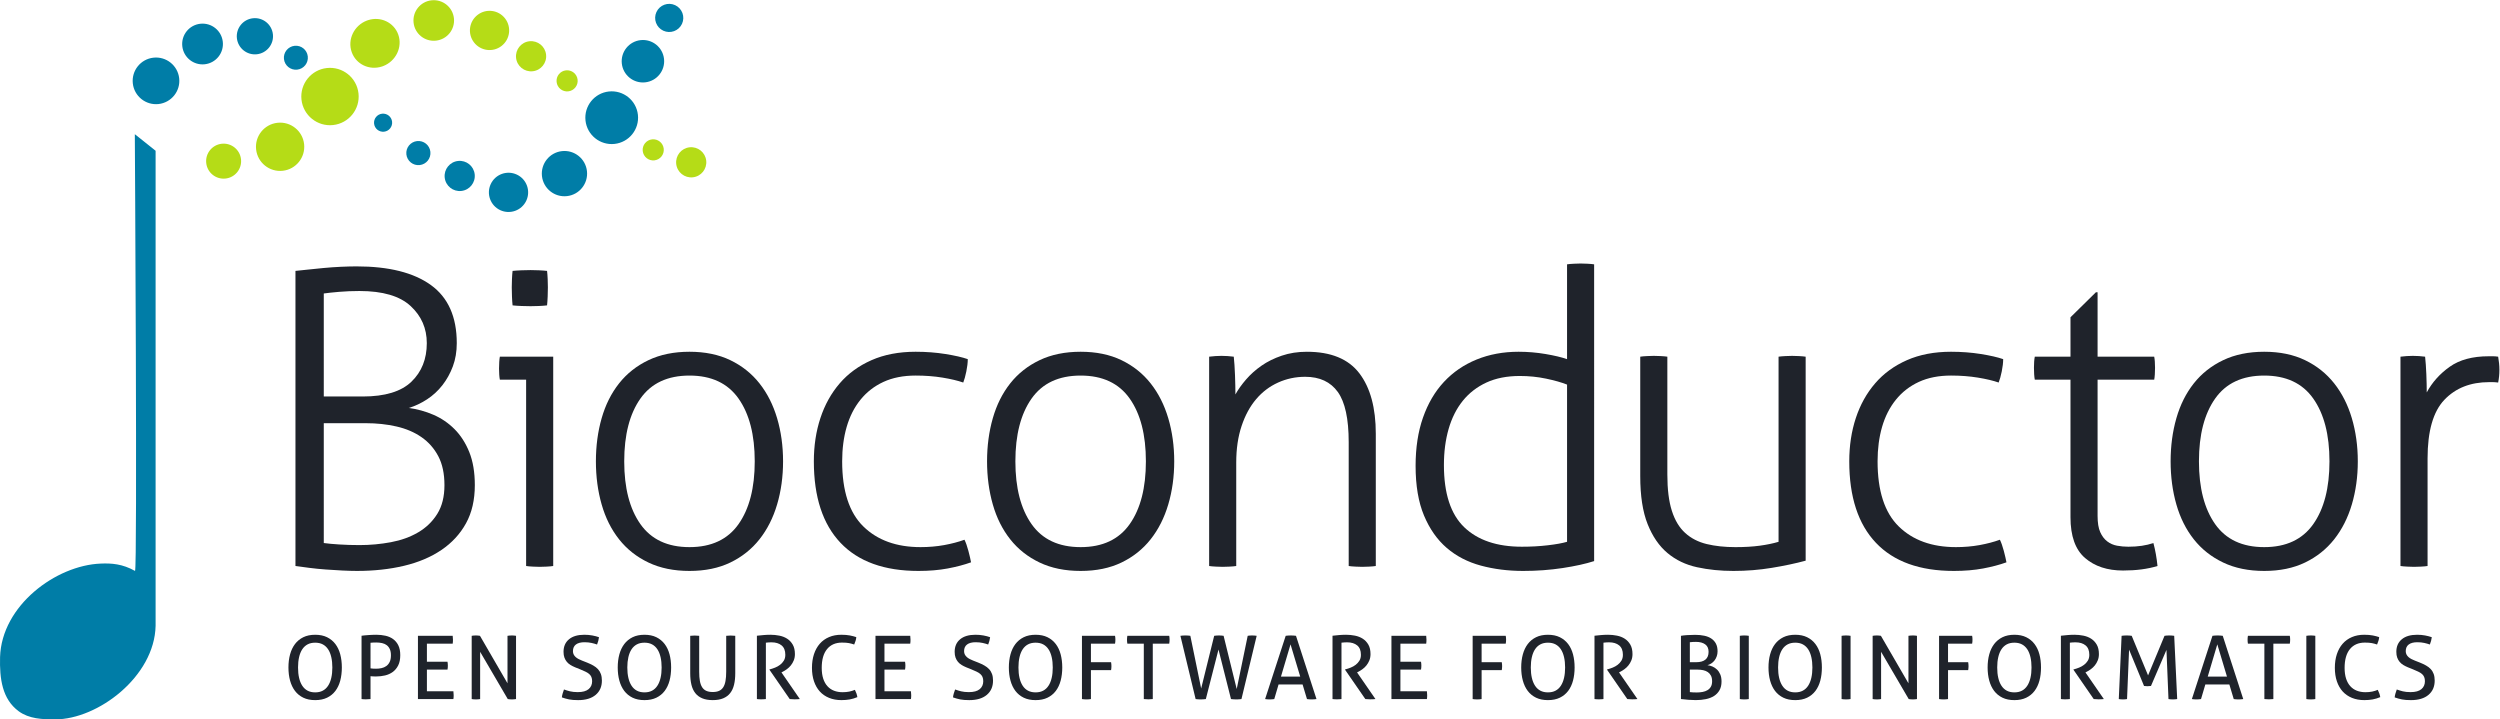 <?xml version="1.0" encoding="UTF-8" standalone="no"?>
<svg xmlns:dc="http://purl.org/dc/elements/1.1/" xmlns:cc="http://creativecommons.org/ns#" xmlns:rdf="http://www.w3.org/1999/02/22-rdf-syntax-ns#" xmlns:svg="http://www.w3.org/2000/svg" xmlns="http://www.w3.org/2000/svg" xmlns:sodipodi="http://sodipodi.sourceforge.net/DTD/sodipodi-0.dtd" xmlns:inkscape="http://www.inkscape.org/namespaces/inkscape" version="1.1" id="svg2" xml:space="preserve" width="429.627" height="123.627" viewBox="0 0 429.627 123.627" sodipodi:docname="bioconductor_logo_spot.eps"><defs id="defs6"/><sodipodi:namedview pagecolor="#ffffff" bordercolor="#666666" borderopacity="1" objecttolerance="10" gridtolerance="10" guidetolerance="10" inkscape:pageopacity="0" inkscape:pageshadow="2" inkscape:window-width="640" inkscape:window-height="480" id="namedview4"/><g id="g10" inkscape:groupmode="layer" inkscape:label="ink_ext_XXXXXX" transform="matrix(1.333,0,0,-1.333,0,123.627)"><g id="g12" transform="scale(0.1)"><path d="m 822.406,779.391 c -2.047,18.664 -18.832,32.136 -37.496,30.089 -18.648,-2.042 -32.117,-18.828 -30.082,-37.488 2.043,-18.656 18.824,-32.117 37.481,-30.09 18.664,2.047 32.132,18.836 30.097,37.489" style="fill:#007da7;fill-opacity:1;fill-rule:nonzero;stroke:none" id="path14"/><path d="m 879.23,896.68 c 4.211,9.097 0.258,19.871 -8.832,24.09 -9.089,4.218 -19.878,0.269 -24.097,-8.817 -4.223,-9.098 -0.266,-19.879 8.832,-24.105 9.082,-4.207 19.879,-0.254 24.097,8.832" style="fill:#007da7;fill-opacity:1;fill-rule:nonzero;stroke:none" id="path16"/><path d="m 388.672,798.965 c -2.219,20.293 12.449,38.555 32.734,40.777 20.293,2.215 38.555,-12.441 40.774,-32.738 2.222,-20.293 -12.434,-38.551 -32.727,-40.777 -20.293,-2.223 -38.555,12.445 -40.781,32.738" style="fill:#b5dc17;fill-opacity:1;fill-rule:nonzero;stroke:none" id="path18"/><path d="m 396.801,854.703 c -0.938,8.496 -8.555,14.613 -17.035,13.676 -8.481,-0.934 -14.621,-8.555 -13.696,-17.031 0.938,-8.5 8.563,-14.629 17.055,-13.703 8.492,0.937 14.609,8.57 13.676,17.058" style="fill:#007da7;fill-opacity:1;fill-rule:nonzero;stroke:none" id="path20"/><path d="m 756.719,706.777 c -1.746,16.02 -16.16,27.594 -32.188,25.844 -16.015,-1.754 -27.59,-16.168 -25.84,-32.199 1.758,-16.02 16.164,-27.586 32.2,-25.824 16.011,1.75 27.586,16.156 25.828,32.179" style="fill:#007da7;fill-opacity:1;fill-rule:nonzero;stroke:none" id="path22"/><path d="m 678.535,668.793 c 5.879,12.668 0.371,27.711 -12.297,33.59 -12.683,5.879 -27.715,0.371 -33.593,-12.309 -5.875,-12.664 -0.372,-27.711 12.296,-33.59 12.688,-5.879 27.727,-0.371 33.594,12.309" style="fill:#007da7;fill-opacity:1;fill-rule:nonzero;stroke:none" id="path24"/><path d="m 828.598,732.75 c -0.809,7.473 4.59,14.199 12.07,15.023 7.48,0.821 14.199,-4.585 15.012,-12.07 0.82,-7.461 -4.571,-14.183 -12.063,-15.012 -7.469,-0.812 -14.187,4.586 -15.019,12.059" style="fill:#b5dc17;fill-opacity:1;fill-rule:nonzero;stroke:none" id="path26"/><path d="m 717.578,821.711 c -0.82,7.473 4.578,14.207 12.039,15.027 7.492,0.817 14.211,-4.59 15.039,-12.074 0.824,-7.461 -4.59,-14.191 -12.066,-15.012 -7.485,-0.812 -14.199,4.582 -15.012,12.059" style="fill:#b5dc17;fill-opacity:1;fill-rule:nonzero;stroke:none" id="path28"/><path d="m 665.313,852.781 c -1.165,10.684 6.55,20.301 17.226,21.473 10.691,1.164 20.305,-6.563 21.465,-17.234 1.172,-10.692 -6.531,-20.297 -17.227,-21.457 -10.683,-1.172 -20.293,6.542 -21.464,17.218" style="fill:#b5dc17;fill-opacity:1;fill-rule:nonzero;stroke:none" id="path30"/><path d="m 611.02,872.82 c -8.485,11.121 -6.356,27.004 4.746,35.461 11.105,8.496 26.972,6.371 35.449,-4.726 8.476,-11.114 6.359,-26.992 -4.746,-35.469 -11.082,-8.477 -26.973,-6.348 -35.449,4.734" style="fill:#b5dc17;fill-opacity:1;fill-rule:nonzero;stroke:none" id="path32"/><path d="m 533.191,898.184 c -1.57,14.359 8.789,27.285 23.161,28.855 14.367,1.57 27.281,-8.797 28.859,-23.164 1.57,-14.359 -8.789,-27.285 -23.168,-28.84 -14.363,-1.578 -27.281,8.793 -28.852,23.149" style="fill:#b5dc17;fill-opacity:1;fill-rule:nonzero;stroke:none" id="path34"/><path d="m 492.34,841.664 1.621,0.57 c 16.519,6.317 25.254,24.579 19.445,40.731 -5.617,15.574 -22.715,23.699 -38.937,18.465 l -1.555,-0.547 c -16.523,-6.305 -25.273,-24.574 -19.445,-40.727 5.59,-15.636 22.668,-23.734 38.871,-18.492" style="fill:#b5dc17;fill-opacity:1;fill-rule:nonzero;stroke:none" id="path36"/><path d="m 330.176,734.809 c -1.875,17.086 10.469,32.464 27.551,34.328 17.097,1.875 32.468,-10.465 34.336,-27.559 1.863,-17.086 -10.469,-32.457 -27.559,-34.32 -17.094,-1.875 -32.461,10.461 -34.328,27.551" style="fill:#b5dc17;fill-opacity:1;fill-rule:nonzero;stroke:none" id="path38"/><path d="m 265.879,717.227 c -1.367,12.371 7.582,23.527 19.957,24.886 12.394,1.344 23.535,-7.605 24.883,-19.98 1.355,-12.391 -7.574,-23.524 -19.965,-24.883 -12.391,-1.352 -23.527,7.586 -24.875,19.977" style="fill:#b5dc17;fill-opacity:1;fill-rule:nonzero;stroke:none" id="path40"/><path d="m 351.836,883.227 c -1.406,12.828 -12.93,22.074 -25.762,20.675 -12.82,-1.402 -22.07,-12.937 -20.676,-25.75 1.411,-12.804 12.942,-22.074 25.762,-20.672 12.817,1.422 22.082,12.938 20.676,25.747" style="fill:#007da7;fill-opacity:1;fill-rule:nonzero;stroke:none" id="path42"/><path d="m 287.23,873.559 c -1.57,14.418 -14.55,24.828 -28.964,23.254 -14.422,-1.583 -24.832,-14.551 -23.262,-28.965 1.578,-14.422 14.547,-24.856 28.976,-23.27 14.418,1.59 24.825,14.563 23.25,28.981" style="fill:#007da7;fill-opacity:1;fill-rule:nonzero;stroke:none" id="path44"/><path d="m 856.07,851.469 c -1.64,15.019 -15.156,25.879 -30.187,24.234 -15.024,-1.64 -25.871,-15.172 -24.238,-30.199 1.64,-15.016 15.164,-25.859 30.203,-24.219 15.015,1.641 25.871,15.16 24.222,30.184" style="fill:#007da7;fill-opacity:1;fill-rule:nonzero;stroke:none" id="path46"/><path d="m 611.98,702.715 c -1.16,10.683 -10.769,18.387 -21.445,17.215 -10.691,-1.16 -18.394,-10.766 -17.234,-21.446 1.172,-10.691 10.769,-18.406 21.465,-17.234 10.683,1.172 18.386,10.777 17.214,21.465" style="fill:#007da7;fill-opacity:1;fill-rule:nonzero;stroke:none" id="path48"/><path d="m 554.844,731.785 c -0.938,8.559 -8.621,14.703 -17.156,13.778 -8.547,-0.934 -14.727,-8.622 -13.793,-17.168 0.941,-8.536 8.625,-14.704 17.168,-13.778 8.554,0.949 14.718,8.625 13.781,17.168" style="fill:#007da7;fill-opacity:1;fill-rule:nonzero;stroke:none" id="path50"/><path d="m 505.488,770.523 c -0.703,6.426 -6.472,11.04 -12.883,10.336 -6.406,-0.699 -11.042,-6.457 -10.332,-12.871 0.707,-6.406 6.465,-11.035 12.872,-10.336 6.418,0.696 11.039,6.481 10.343,12.871" style="fill:#007da7;fill-opacity:1;fill-rule:nonzero;stroke:none" id="path52"/><path d="M 173.816,754.426 200.602,733.07 V 120.645 C 199.27,55.438 126.391,0 70.906,0 54.211,0 37.488,0.723 24.121,10.469 2.758,26.211 -0.609,52.441 0.078,80.184 2.066,146.895 72.234,198.578 129.746,200.859 c 13.977,0.606 27.992,-0.328 44.313,-9.453 3.183,-1.777 -0.243,563.02 -0.243,563.02" style="fill:#007da7;fill-opacity:1;fill-rule:nonzero;stroke:none" id="path54"/><path d="m 231.016,826.469 c -1.813,16.527 -16.668,28.402 -33.161,26.613 -16.503,-1.805 -28.445,-16.652 -26.632,-33.172 1.808,-16.484 16.652,-28.402 33.164,-26.609 16.515,1.832 28.441,16.66 26.629,33.168" style="fill:#007da7;fill-opacity:1;fill-rule:nonzero;stroke:none" id="path56"/><path d="m 871.773,716.07 c -1.164,10.684 6.551,20.297 17.227,21.469 10.691,1.168 20.301,-6.562 21.465,-17.23 1.172,-10.696 -6.535,-20.301 -17.227,-21.461 -10.683,-1.172 -20.293,6.543 -21.465,17.222" style="fill:#b5dc17;fill-opacity:1;fill-rule:nonzero;stroke:none" id="path58"/><path d="m 417.418,227.363 c 4.941,-0.707 11.551,-1.328 19.848,-1.847 8.277,-0.532 17.015,-0.813 26.191,-0.813 13.754,0 27.25,1.242 40.481,3.719 13.23,2.473 24.949,6.691 35.187,12.707 10.223,5.984 18.434,13.934 24.602,23.797 6.171,9.879 9.265,22.226 9.265,37.047 0,14.808 -2.644,27.25 -7.941,37.3 -5.289,10.067 -12.528,18.254 -21.696,24.61 -9.171,6.351 -19.933,10.93 -32.281,13.754 -12.347,2.828 -25.578,4.226 -39.683,4.226 h -53.973 z m 50.27,188.907 c 28.578,0 49.48,6.347 62.703,19.046 13.23,12.7 19.843,29.278 19.843,49.743 0,19.05 -6.968,35 -20.898,47.879 -13.941,12.878 -35.898,19.328 -65.879,19.328 -9.176,0 -17.914,-0.364 -26.191,-1.067 -8.297,-0.707 -14.907,-1.41 -19.848,-2.121 V 416.27 Z m -86.782,161.921 c 3.528,0.344 8.551,0.875 15.086,1.579 6.52,0.707 13.488,1.418 20.899,2.125 7.406,0.703 14.894,1.226 22.488,1.589 7.586,0.344 14.371,0.52 20.371,0.52 41.621,0 73.555,-8.024 95.777,-24.074 22.227,-16.051 33.336,-41.008 33.336,-74.871 0,-10.938 -1.679,-20.903 -5.031,-29.899 -3.348,-9 -7.852,-17.113 -13.484,-24.344 -5.653,-7.23 -12.262,-13.316 -19.852,-18.253 -7.586,-4.946 -15.433,-8.645 -23.543,-11.11 10.93,-1.414 21.516,-4.324 31.754,-8.734 10.223,-4.414 19.313,-10.582 27.246,-18.52 7.938,-7.933 14.285,-17.82 19.051,-29.625 4.758,-11.824 7.141,-26.035 7.141,-42.601 0,-19.039 -3.793,-35.469 -11.375,-49.203 -7.59,-13.766 -18.172,-25.235 -31.747,-34.403 -13.585,-9.187 -29.632,-15.976 -48.156,-20.375 -18.519,-4.414 -38.719,-6.613 -60.59,-6.613 -5.636,0 -11.996,0.184 -19.05,0.535 -7.051,0.344 -14.196,0.785 -21.422,1.324 -7.239,0.516 -14.293,1.242 -21.172,2.121 -6.875,0.871 -12.793,1.672 -17.727,2.379 v 380.453" style="fill:#1f232b;fill-opacity:1;fill-rule:nonzero;stroke:none" id="path60"/><path d="m 660.82,533.738 c -0.351,3.176 -0.617,7.059 -0.793,11.645 -0.183,4.578 -0.261,8.461 -0.261,11.644 0,2.817 0.078,6.34 0.261,10.578 0.176,4.235 0.442,7.754 0.793,10.586 3.172,0.344 7.055,0.61 11.645,0.793 4.582,0.172 8.465,0.258 11.637,0.258 2.828,0 6.347,-0.086 10.586,-0.258 4.234,-0.183 7.753,-0.449 10.585,-0.793 0.348,-2.832 0.606,-6.351 0.797,-10.586 0.164,-4.238 0.258,-7.761 0.258,-10.578 0,-3.183 -0.094,-7.066 -0.258,-11.644 -0.191,-4.586 -0.449,-8.469 -0.797,-11.645 -2.832,-0.355 -6.351,-0.617 -10.585,-0.8 -4.239,-0.176 -7.758,-0.254 -10.586,-0.254 -3.172,0 -7.055,0.078 -11.637,0.254 -4.59,0.183 -8.473,0.445 -11.645,0.8 z m 17.461,-95.769 h -33.867 c -0.355,1.754 -0.621,3.871 -0.785,6.336 -0.184,2.472 -0.27,5.121 -0.27,7.945 0,2.816 0.086,5.641 0.27,8.469 0.164,2.82 0.43,5.109 0.785,6.883 h 68.793 V 197.738 c -2.113,-0.347 -5.023,-0.629 -8.73,-0.8 -3.711,-0.172 -6.618,-0.274 -8.731,-0.274 -1.769,0 -4.59,0.102 -8.465,0.274 -3.89,0.171 -6.886,0.453 -9,0.8 v 240.231" style="fill:#1f232b;fill-opacity:1;fill-rule:nonzero;stroke:none" id="path62"/><path d="m 888.883,222.078 c 28.222,0 49.297,9.863 63.23,29.621 13.934,19.754 20.899,46.742 20.899,80.961 0,34.215 -6.965,61.195 -20.899,80.965 -13.933,19.75 -35.008,29.629 -63.23,29.629 -28.223,0 -49.297,-9.879 -63.238,-29.629 -13.942,-19.77 -20.895,-46.75 -20.895,-80.965 0,-34.219 6.953,-61.207 20.895,-80.961 13.941,-19.758 35.015,-29.621 63.238,-29.621 z m 0,-30.699 c -20.11,0 -37.746,3.609 -52.914,10.848 -15.176,7.222 -27.781,17.187 -37.832,29.902 -10.055,12.699 -17.555,27.68 -22.496,44.98 -4.938,17.266 -7.403,35.797 -7.403,55.551 0,19.75 2.465,38.278 7.403,55.567 4.941,17.281 12.441,32.273 22.496,44.976 10.051,12.703 22.656,22.66 37.832,29.891 15.168,7.226 32.804,10.851 52.914,10.851 20.109,0 37.656,-3.625 52.648,-10.851 14.989,-7.231 27.524,-17.188 37.574,-29.891 10.051,-12.703 17.637,-27.695 22.755,-44.976 5.11,-17.289 7.67,-35.817 7.67,-55.567 0,-19.754 -2.56,-38.285 -7.67,-55.551 -5.118,-17.3 -12.704,-32.281 -22.755,-44.98 -10.05,-12.715 -22.585,-22.68 -37.574,-29.902 -14.992,-7.239 -32.539,-10.848 -52.648,-10.848" style="fill:#1f232b;fill-opacity:1;fill-rule:nonzero;stroke:none" id="path64"/><path d="m 1243.41,231.602 c 1.76,-3.536 3.44,-8.317 5.03,-14.301 1.58,-5.996 2.73,-10.938 3.44,-14.813 -8.83,-3.172 -18.88,-5.824 -30.16,-7.945 -11.3,-2.102 -23.81,-3.164 -37.58,-3.164 -44.1,0 -77.61,12.074 -100.54,36.242 -22.93,24.164 -34.39,59.176 -34.39,105.039 0,20.11 2.82,38.719 8.47,55.824 5.63,17.11 13.93,32.016 24.86,44.719 10.94,12.703 24.61,22.66 41.02,29.891 16.4,7.226 35.36,10.851 56.88,10.851 13.4,0 26.2,-0.976 38.36,-2.91 12.17,-1.949 21.78,-4.152 28.85,-6.609 0,-4.59 -0.63,-9.883 -1.86,-15.875 -1.24,-6.008 -2.56,-10.77 -3.97,-14.293 -7.06,2.469 -15.97,4.582 -26.72,6.347 -10.76,1.762 -22.31,2.649 -34.66,2.649 -15.87,0 -29.72,-2.738 -41.54,-8.199 -11.82,-5.477 -21.69,-13.153 -29.63,-23.024 -7.94,-9.875 -13.85,-21.515 -17.73,-34.922 -3.88,-13.41 -5.82,-28.218 -5.82,-44.449 0,-38.09 9.08,-66.062 27.25,-83.867 18.17,-17.82 42.78,-26.715 73.82,-26.715 10.58,0 20.72,0.871 30.43,2.625 9.69,1.781 18.42,4.067 26.19,6.899" style="fill:#1f232b;fill-opacity:1;fill-rule:nonzero;stroke:none" id="path66"/><path d="m 1393.17,222.078 c 28.21,0 49.29,9.863 63.23,29.621 13.93,19.754 20.89,46.742 20.89,80.961 0,34.215 -6.96,61.195 -20.89,80.965 -13.94,19.75 -35.02,29.629 -63.23,29.629 -28.24,0 -49.31,-9.879 -63.24,-29.629 -13.94,-19.77 -20.9,-46.75 -20.9,-80.965 0,-34.219 6.96,-61.207 20.9,-80.961 13.93,-19.758 35,-29.621 63.24,-29.621 z m 0,-30.699 c -20.12,0 -37.76,3.609 -52.92,10.848 -15.18,7.222 -27.78,17.187 -37.84,29.902 -10.05,12.699 -17.55,27.68 -22.49,44.98 -4.94,17.266 -7.41,35.797 -7.41,55.551 0,19.75 2.47,38.278 7.41,55.567 4.94,17.281 12.44,32.273 22.49,44.976 10.06,12.703 22.66,22.66 37.84,29.891 15.16,7.226 32.8,10.851 52.92,10.851 20.1,0 37.64,-3.625 52.64,-10.851 15,-7.231 27.52,-17.188 37.57,-29.891 10.05,-12.703 17.64,-27.695 22.75,-44.976 5.12,-17.289 7.68,-35.817 7.68,-55.567 0,-19.754 -2.56,-38.285 -7.68,-55.551 -5.11,-17.3 -12.7,-32.281 -22.75,-44.98 -10.05,-12.715 -22.57,-22.68 -37.57,-29.902 -15,-7.239 -32.54,-10.848 -52.64,-10.848" style="fill:#1f232b;fill-opacity:1;fill-rule:nonzero;stroke:none" id="path68"/><path d="m 1558.83,467.602 c 2.82,0.343 5.56,0.605 8.21,0.785 2.64,0.168 5.2,0.265 7.67,0.265 2.82,0 5.47,-0.097 7.94,-0.265 2.45,-0.18 5.1,-0.442 7.93,-0.785 0.7,-6.364 1.23,-14.293 1.59,-23.817 0.35,-9.527 0.53,-17.816 0.53,-24.875 3.52,6.348 8.11,12.785 13.76,19.32 5.64,6.528 12.26,12.438 19.84,17.723 7.58,5.285 16.31,9.61 26.2,12.965 9.86,3.352 20.62,5.027 32.27,5.027 31.05,0 53.62,-9.257 67.73,-27.785 14.12,-18.519 21.18,-44.535 21.18,-78.047 V 197.738 c -2.12,-0.347 -5.04,-0.629 -8.73,-0.8 -3.71,-0.172 -6.62,-0.274 -8.74,-0.274 -1.77,0 -4.58,0.102 -8.47,0.274 -3.89,0.171 -6.89,0.453 -8.99,0.8 v 159.789 c 0,29.989 -4.68,51.504 -14.03,64.563 -9.34,13.043 -23.38,19.582 -42.06,19.582 -12.35,0 -24,-2.473 -34.93,-7.414 -10.94,-4.938 -20.37,-12.086 -28.3,-21.426 -7.95,-9.355 -14.21,-20.902 -18.79,-34.664 -4.59,-13.758 -6.88,-29.457 -6.88,-47.094 V 197.738 c -2.11,-0.347 -5.02,-0.629 -8.74,-0.8 -3.7,-0.172 -6.61,-0.274 -8.73,-0.274 -1.76,0 -4.58,0.102 -8.46,0.274 -3.88,0.171 -6.88,0.453 -9,0.8 v 269.864" style="fill:#1f232b;fill-opacity:1;fill-rule:nonzero;stroke:none" id="path70"/><path d="m 2020.25,431.617 c -7.06,2.821 -16.06,5.371 -27,7.668 -10.93,2.297 -22.22,3.434 -33.86,3.434 -16.58,0 -30.95,-2.821 -43.14,-8.461 -12.14,-5.645 -22.31,-13.492 -30.42,-23.543 -8.1,-10.063 -14.19,-22.141 -18.26,-36.25 -4.06,-14.113 -6.07,-29.629 -6.07,-46.57 0,-36.684 8.74,-63.422 26.18,-80.157 17.47,-16.765 42.26,-25.133 74.36,-25.133 11.64,0 22.76,0.602 33.33,1.848 10.58,1.231 18.87,2.742 24.88,4.488 z m 0,155.043 c 2.12,0.344 5.1,0.606 8.97,0.785 3.9,0.172 6.72,0.27 8.49,0.27 2.11,0 5.01,-0.098 8.71,-0.27 3.71,-0.179 6.62,-0.441 8.74,-0.785 V 204.063 c -10.94,-3.52 -24.51,-6.504 -40.74,-8.985 -16.22,-2.457 -33.16,-3.699 -50.79,-3.699 -19.42,0 -37.57,2.301 -54.5,6.875 -16.94,4.582 -31.6,12.172 -43.93,22.746 -12.35,10.602 -22.15,24.535 -29.37,41.801 -7.23,17.304 -10.84,38.633 -10.84,64.039 0,23.289 3.16,44 9.52,62.172 6.35,18.172 15.35,33.511 26.99,46.043 11.65,12.519 25.66,22.129 42.07,28.84 16.4,6.699 34.47,10.05 54.23,10.05 11.65,0 23.19,-0.976 34.67,-2.91 11.45,-1.949 20.72,-4.152 27.78,-6.609 V 586.66" style="fill:#1f232b;fill-opacity:1;fill-rule:nonzero;stroke:none" id="path72"/><path d="m 2114.61,467.602 c 2.1,0.343 5.12,0.605 8.99,0.785 3.89,0.168 6.7,0.265 8.47,0.265 2.12,0 5.03,-0.097 8.74,-0.265 3.71,-0.18 6.61,-0.442 8.74,-0.785 V 315.73 c 0,-19.05 1.92,-34.66 5.81,-46.824 3.87,-12.183 9.6,-21.703 17.19,-28.578 7.58,-6.887 16.84,-11.64 27.78,-14.293 10.92,-2.637 23.3,-3.957 37.04,-3.957 11.64,0 22.05,0.594 31.23,1.84 9.16,1.238 17.27,2.906 24.33,5.023 v 238.661 c 2.12,0.343 5.12,0.605 9,0.785 3.87,0.168 6.71,0.265 8.48,0.265 2.11,0 5.01,-0.097 8.73,-0.265 3.69,-0.18 6.62,-0.442 8.72,-0.785 V 204.605 c -13.07,-3.535 -27.6,-6.613 -43.66,-9.246 -16.05,-2.66 -32.53,-3.98 -49.47,-3.98 -16.6,0 -32.19,1.582 -46.82,4.769 -14.65,3.168 -27.34,9.258 -38.11,18.247 -10.78,9.003 -19.33,21.433 -25.66,37.304 -6.35,15.883 -9.53,36.508 -9.53,61.91 v 153.993" style="fill:#1f232b;fill-opacity:1;fill-rule:nonzero;stroke:none" id="path74"/><path d="m 2578.27,231.602 c 1.76,-3.536 3.43,-8.317 5.03,-14.301 1.57,-5.996 2.72,-10.938 3.43,-14.813 -8.82,-3.172 -18.87,-5.824 -30.15,-7.945 -11.3,-2.102 -23.82,-3.164 -37.58,-3.164 -44.1,0 -77.61,12.074 -100.54,36.242 -22.93,24.164 -34.39,59.176 -34.39,105.039 0,20.11 2.82,38.719 8.46,55.824 5.64,17.11 13.95,32.016 24.89,44.719 10.91,12.703 24.6,22.66 40.98,29.891 16.43,7.226 35.37,10.851 56.9,10.851 13.4,0 26.18,-0.976 38.37,-2.91 12.16,-1.949 21.76,-4.152 28.83,-6.609 0,-4.59 -0.62,-9.883 -1.84,-15.875 -1.25,-6.008 -2.57,-10.77 -3.99,-14.293 -7.06,2.469 -15.97,4.582 -26.71,6.347 -10.77,1.762 -22.33,2.649 -34.66,2.649 -15.88,0 -29.73,-2.738 -41.55,-8.199 -11.81,-5.477 -21.67,-13.153 -29.62,-23.024 -7.94,-9.875 -13.85,-21.515 -17.74,-34.922 -3.88,-13.41 -5.81,-28.218 -5.81,-44.449 0,-38.09 9.07,-66.062 27.25,-83.867 18.18,-17.82 42.78,-26.715 73.82,-26.715 10.59,0 20.71,0.871 30.43,2.625 9.69,1.781 18.43,4.067 26.19,6.899" style="fill:#1f232b;fill-opacity:1;fill-rule:nonzero;stroke:none" id="path76"/><path d="m 2669.28,437.969 h -46.02 c -0.36,1.754 -0.63,4.043 -0.82,6.875 -0.18,2.816 -0.26,5.633 -0.26,8.465 0,2.824 0.08,5.461 0.26,7.929 0.19,2.473 0.46,4.59 0.82,6.364 h 46.02 v 50.793 l 32.8,32.281 h 2.13 v -83.074 h 73.01 c 0.35,-1.774 0.62,-3.891 0.79,-6.364 0.18,-2.468 0.27,-5.105 0.27,-7.929 0,-2.832 -0.09,-5.649 -0.27,-8.465 -0.17,-2.832 -0.44,-5.121 -0.79,-6.875 h -73.01 V 262.285 c 0,-8.828 1.13,-15.793 3.42,-20.898 2.29,-5.117 5.31,-9.074 9.02,-11.91 3.71,-2.821 7.92,-4.68 12.68,-5.559 4.76,-0.875 9.62,-1.313 14.56,-1.313 12.34,0 23.11,1.59 32.28,4.758 2.47,-9.183 4.22,-19.054 5.29,-29.625 -12.69,-3.89 -27.52,-5.824 -44.46,-5.824 -20.1,0 -36.43,5.371 -48.93,16.137 -12.53,10.754 -18.79,28.301 -18.79,52.637 v 177.281" style="fill:#1f232b;fill-opacity:1;fill-rule:nonzero;stroke:none" id="path78"/><path d="m 2919.03,222.078 c 28.22,0 49.29,9.863 63.22,29.621 13.94,19.754 20.91,46.742 20.91,80.961 0,34.215 -6.97,61.195 -20.91,80.965 -13.93,19.75 -35,29.629 -63.22,29.629 -28.23,0 -49.31,-9.879 -63.24,-29.629 -13.94,-19.77 -20.9,-46.75 -20.9,-80.965 0,-34.219 6.96,-61.207 20.9,-80.961 13.93,-19.758 35.01,-29.621 63.24,-29.621 z m 0,-30.699 c -20.11,0 -37.75,3.609 -52.91,10.848 -15.17,7.222 -27.79,17.187 -37.84,29.902 -10.05,12.699 -17.55,27.68 -22.5,44.98 -4.95,17.266 -7.41,35.797 -7.41,55.551 0,19.75 2.46,38.278 7.41,55.567 4.95,17.281 12.45,32.273 22.5,44.976 10.05,12.703 22.67,22.66 37.84,29.891 15.16,7.226 32.8,10.851 52.91,10.851 20.11,0 37.64,-3.625 52.64,-10.851 15,-7.231 27.51,-17.188 37.58,-29.891 10.04,-12.703 17.64,-27.695 22.76,-44.976 5.11,-17.289 7.68,-35.817 7.68,-55.567 0,-19.754 -2.57,-38.285 -7.68,-55.551 -5.12,-17.3 -12.72,-32.281 -22.76,-44.98 -10.07,-12.715 -22.58,-22.68 -37.58,-29.902 -15,-7.239 -32.53,-10.848 -52.64,-10.848" style="fill:#1f232b;fill-opacity:1;fill-rule:nonzero;stroke:none" id="path80"/><path d="m 3094.7,467.602 c 2.82,0.343 5.57,0.605 8.19,0.785 2.66,0.168 5.21,0.265 7.68,0.265 2.82,0 5.48,-0.097 7.95,-0.265 2.46,-0.18 5.1,-0.442 7.93,-0.785 0.7,-6.364 1.23,-13.852 1.58,-22.5 0.35,-8.641 0.53,-16.489 0.53,-23.543 7.07,13.046 16.93,24.074 29.65,33.066 12.69,9 29.43,13.504 50.25,13.504 1.77,0 3.63,0 5.55,0 1.95,0 4.17,-0.184 6.62,-0.527 1.06,-6.008 1.6,-11.649 1.6,-16.934 0,-5.652 -0.54,-11.121 -1.6,-16.41 -2.83,0.347 -5,0.527 -6.62,0.527 -1.58,0 -3.26,0 -5,0 -24,0 -43.22,-7.578 -57.69,-22.754 -14.47,-15.172 -21.69,-40.394 -21.69,-75.668 V 197.738 c -2.12,-0.347 -5.03,-0.629 -8.74,-0.8 -3.7,-0.172 -6.61,-0.274 -8.73,-0.274 -1.77,0 -4.6,0.102 -8.46,0.274 -3.89,0.171 -6.89,0.453 -9,0.8 v 269.864" style="fill:#1f232b;fill-opacity:1;fill-rule:nonzero;stroke:none" id="path82"/><path d="m 406.344,34.824 c 3.777,0 7.047,0.723 9.804,2.207 2.762,1.465 5.047,3.602 6.86,6.406 1.82,2.801 3.18,6.16 4.082,10.098 0.914,3.926 1.367,8.379 1.367,13.379 0,4.922 -0.453,9.355 -1.367,13.32 -0.902,3.984 -2.262,7.344 -4.082,10.098 -1.813,2.773 -4.098,4.883 -6.86,6.367 -2.757,1.465 -6.027,2.195 -9.804,2.195 -3.785,0 -7.051,-0.73 -9.817,-2.195 -2.757,-1.484 -5.043,-3.594 -6.859,-6.367 -1.816,-2.754 -3.18,-6.113 -4.082,-10.098 -0.906,-3.965 -1.356,-8.399 -1.356,-13.32 0,-5 0.45,-9.453 1.356,-13.379 0.902,-3.938 2.266,-7.297 4.082,-10.098 1.816,-2.805 4.102,-4.941 6.859,-6.406 2.766,-1.484 6.032,-2.207 9.817,-2.207 z m 0,-9.98 c -5.906,0 -10.996,1.035 -15.313,3.117 -4.312,2.078 -7.883,4.988 -10.718,8.727 -2.84,3.75 -4.954,8.195 -6.352,13.332 -1.402,5.137 -2.102,10.781 -2.102,16.895 0,6.121 0.7,11.758 2.102,16.895 1.398,5.156 3.512,9.59 6.352,13.34 2.835,3.731 6.406,6.661 10.718,8.79 4.317,2.109 9.407,3.164 15.313,3.164 5.898,0 10.996,-1.055 15.304,-3.164 4.313,-2.129 7.887,-5.059 10.723,-8.79 2.832,-3.75 4.938,-8.184 6.297,-13.34 1.355,-5.137 2.039,-10.773 2.039,-16.895 0,-6.113 -0.684,-11.758 -2.039,-16.895 -1.359,-5.137 -3.465,-9.582 -6.297,-13.332 -2.836,-3.738 -6.41,-6.648 -10.723,-8.727 -4.308,-2.082 -9.406,-3.117 -15.304,-3.117" style="fill:#1f232b;fill-opacity:1;fill-rule:nonzero;stroke:none" id="path84"/><path d="m 477.676,65.781 c 1.211,-0.156 2.273,-0.266 3.183,-0.344 0.903,-0.066 2.227,-0.105 3.965,-0.105 2.344,0 4.668,0.234 6.977,0.731 2.304,0.488 4.359,1.379 6.187,2.668 1.801,1.289 3.262,3.047 4.356,5.281 1.097,2.219 1.648,5.109 1.648,8.664 0,3.106 -0.472,5.711 -1.418,7.832 -0.949,2.121 -2.246,3.816 -3.914,5.106 -1.664,1.281 -3.664,2.188 -6.008,2.727 -2.343,0.516 -4.882,0.793 -7.597,0.793 -2.805,0 -5.254,-0.129 -7.379,-0.344 z m -11.567,42.071 c 1.141,0.156 2.481,0.312 4.028,0.457 1.547,0.148 3.179,0.285 4.879,0.402 1.703,0.117 3.402,0.207 5.101,0.281 1.703,0.071 3.344,0.11 4.938,0.11 4.148,0 8.109,-0.411 11.843,-1.25 3.747,-0.832 7.04,-2.266 9.875,-4.305 2.836,-2.043 5.082,-4.738 6.743,-8.11 1.66,-3.367 2.504,-7.578 2.504,-12.645 0,-5.293 -0.891,-9.688 -2.676,-13.223 -1.766,-3.508 -4.11,-6.328 -7.028,-8.438 -2.914,-2.121 -6.214,-3.613 -9.925,-4.484 -3.703,-0.867 -7.485,-1.297 -11.336,-1.297 -1.442,0 -2.711,0.019 -3.801,0.039 -1.102,0.047 -2.285,0.145 -3.578,0.293 V 26.199 c -1.813,-0.23 -3.735,-0.34 -5.781,-0.34 -0.903,0 -1.872,0.019 -2.887,0.059 -1.024,0.039 -1.988,0.137 -2.899,0.281 v 81.653" style="fill:#1f232b;fill-opacity:1;fill-rule:nonzero;stroke:none" id="path86"/><path d="m 538.809,107.754 h 44.8 c 0.223,-1.524 0.34,-3.184 0.34,-5 0,-0.84 -0.019,-1.699 -0.058,-2.609 -0.039,-0.907 -0.129,-1.747 -0.282,-2.501 H 550.375 V 74.285 h 26.539 c 0.152,-0.75 0.266,-1.57 0.344,-2.43 0.07,-0.879 0.109,-1.719 0.109,-2.559 0,-0.828 -0.039,-1.699 -0.109,-2.609 -0.078,-0.906 -0.192,-1.746 -0.344,-2.508 H 550.375 V 36.289 h 34.137 c 0.23,-1.504 0.347,-3.164 0.347,-4.981 0,-0.84 -0.019,-1.711 -0.054,-2.617 -0.047,-0.898 -0.137,-1.738 -0.293,-2.492 h -45.703 v 81.555" style="fill:#1f232b;fill-opacity:1;fill-rule:nonzero;stroke:none" id="path88"/><path d="m 608.105,107.754 c 0.836,0.144 1.719,0.254 2.665,0.332 0.945,0.078 1.835,0.117 2.668,0.117 0.832,0 1.722,-0.039 2.667,-0.117 0.942,-0.078 1.829,-0.188 2.665,-0.332 l 35.5,-61.25 v 61.25 c 0.91,0.144 1.847,0.254 2.839,0.332 0.977,0.078 1.961,0.117 2.942,0.117 0.828,0 1.695,-0.039 2.605,-0.117 0.914,-0.078 1.782,-0.188 2.617,-0.332 V 26.199 c -0.835,-0.144 -1.722,-0.262 -2.671,-0.34 -0.946,-0.078 -1.832,-0.117 -2.664,-0.117 -0.833,0 -1.719,0.039 -2.665,0.117 -0.949,0.078 -1.835,0.195 -2.664,0.34 L 618.992,87.109 V 26.199 c -0.824,-0.144 -1.719,-0.262 -2.66,-0.34 -0.949,-0.078 -1.875,-0.117 -2.781,-0.117 -0.985,0 -1.946,0.039 -2.899,0.117 -0.941,0.078 -1.789,0.195 -2.547,0.34 v 81.555" style="fill:#1f232b;fill-opacity:1;fill-rule:nonzero;stroke:none" id="path90"/><path d="m 727.078,38.562 c 2.5,-0.906 5.106,-1.707 7.824,-2.391 2.719,-0.664 6.051,-1.016 9.981,-1.016 6.195,0 10.836,1.27 13.894,3.797 3.063,2.539 4.598,5.969 4.598,10.266 0,2.121 -0.324,3.926 -0.973,5.449 -0.632,1.504 -1.601,2.812 -2.886,3.906 -1.289,1.113 -2.891,2.109 -4.821,3.008 -1.925,0.898 -4.172,1.895 -6.75,2.949 l -6.461,2.605 c -2.199,0.91 -4.199,1.926 -6.011,3.02 -1.817,1.094 -3.387,2.433 -4.707,4.023 -1.325,1.582 -2.364,3.41 -3.121,5.496 -0.758,2.082 -1.141,4.551 -1.141,7.434 0,6.875 2.348,12.266 7.035,16.153 4.688,3.906 11.27,5.84 19.738,5.84 3.633,0 7.071,-0.293 10.321,-0.899 3.254,-0.605 6.125,-1.367 8.621,-2.265 -0.379,-3.184 -1.207,-6.321 -2.496,-9.415 -2.043,0.762 -4.407,1.426 -7.086,2.031 -2.692,0.606 -5.727,0.918 -9.129,0.918 -4.77,0 -8.442,-0.965 -11.004,-2.902 -2.57,-1.922 -3.856,-4.812 -3.856,-8.66 0,-1.602 0.321,-3.02 0.961,-4.277 0.649,-1.23 1.496,-2.344 2.555,-3.273 1.055,-0.945 2.305,-1.805 3.742,-2.547 1.438,-0.762 2.942,-1.445 4.532,-2.051 l 6.355,-2.492 c 3.02,-1.219 5.711,-2.469 8.055,-3.805 2.343,-1.32 4.34,-2.863 6.011,-4.652 1.657,-1.766 2.93,-3.875 3.793,-6.297 0.871,-2.402 1.317,-5.254 1.317,-8.496 0,-7.793 -2.699,-13.926 -8.059,-18.438 -5.375,-4.492 -12.898,-6.738 -22.574,-6.738 -2.344,0 -4.457,0.059 -6.352,0.215 -1.882,0.156 -3.64,0.391 -5.269,0.684 -1.629,0.312 -3.195,0.684 -4.711,1.133 -1.516,0.469 -3.059,0.945 -4.649,1.484 0.153,1.66 0.493,3.359 1.028,5.098 0.519,1.738 1.094,3.445 1.695,5.106" style="fill:#1f232b;fill-opacity:1;fill-rule:nonzero;stroke:none" id="path92"/><path d="m 830.859,34.824 c 3.782,0 7.039,0.723 9.809,2.207 2.762,1.465 5.047,3.602 6.855,6.406 1.825,2.801 3.18,6.16 4.082,10.098 0.915,3.926 1.368,8.379 1.368,13.379 0,4.922 -0.453,9.355 -1.368,13.32 -0.902,3.984 -2.257,7.344 -4.082,10.098 -1.808,2.773 -4.093,4.883 -6.855,6.367 -2.77,1.465 -6.027,2.195 -9.809,2.195 -3.781,0 -7.05,-0.73 -9.812,-2.195 -2.766,-1.484 -5.047,-3.594 -6.863,-6.367 -1.817,-2.754 -3.176,-6.113 -4.082,-10.098 -0.907,-3.965 -1.364,-8.399 -1.364,-13.32 0,-5 0.457,-9.453 1.364,-13.379 0.906,-3.938 2.265,-7.297 4.082,-10.098 1.816,-2.805 4.097,-4.941 6.863,-6.406 2.762,-1.484 6.031,-2.207 9.812,-2.207 z m 0,-9.98 c -5.902,0 -11,1.035 -15.316,3.117 -4.309,2.078 -7.875,4.988 -10.715,8.727 -2.832,3.75 -4.949,8.195 -6.351,13.332 -1.403,5.137 -2.098,10.781 -2.098,16.895 0,6.121 0.695,11.758 2.098,16.895 1.402,5.156 3.519,9.59 6.351,13.34 2.84,3.731 6.406,6.661 10.715,8.79 4.316,2.109 9.414,3.164 15.316,3.164 5.899,0 11,-1.055 15.309,-3.164 4.316,-2.129 7.887,-5.059 10.723,-8.79 2.832,-3.75 4.929,-8.184 6.293,-13.34 1.363,-5.137 2.035,-10.773 2.035,-16.895 0,-6.113 -0.672,-11.758 -2.035,-16.895 -1.364,-5.137 -3.461,-9.582 -6.293,-13.332 -2.836,-3.738 -6.407,-6.648 -10.723,-8.727 -4.309,-2.082 -9.41,-3.117 -15.309,-3.117" style="fill:#1f232b;fill-opacity:1;fill-rule:nonzero;stroke:none" id="path94"/><path d="m 889.836,107.754 c 1.805,0.215 3.773,0.332 5.891,0.332 2.043,0 3.937,-0.117 5.675,-0.332 V 61.465 c 0,-4.688 0.293,-8.691 0.903,-12.012 0.609,-3.32 1.59,-6.035 2.961,-8.105 1.355,-2.09 3.14,-3.613 5.379,-4.59 2.226,-0.996 4.968,-1.484 8.222,-1.484 3.246,0 5.969,0.488 8.164,1.484 2.188,0.977 3.965,2.5 5.332,4.59 1.36,2.07 2.344,4.785 2.946,8.105 0.609,3.32 0.914,7.324 0.914,12.012 v 46.289 c 1.882,0.215 3.812,0.332 5.785,0.332 2.113,0 4.082,-0.117 5.89,-0.332 V 59.434 c 0,-5.449 -0.503,-10.332 -1.531,-14.637 -1.019,-4.309 -2.683,-7.941 -4.984,-10.879 -2.317,-2.961 -5.32,-5.199 -9.02,-6.75 -3.707,-1.555 -8.207,-2.324 -13.496,-2.324 -5.293,0 -9.789,0.769 -13.5,2.324 -3.703,1.551 -6.711,3.789 -9.015,6.75 -2.309,2.938 -3.969,6.57 -4.989,10.879 -1.027,4.305 -1.527,9.188 -1.527,14.637 v 48.32" style="fill:#1f232b;fill-opacity:1;fill-rule:nonzero;stroke:none" id="path96"/><path d="m 975.805,107.852 c 1.66,0.156 3.172,0.312 4.539,0.457 1.355,0.148 2.691,0.285 4.019,0.402 1.325,0.117 2.703,0.207 4.145,0.281 1.433,0.071 3.015,0.11 4.762,0.11 3.855,0 7.67,-0.383 11.45,-1.133 3.79,-0.75 7.15,-2.071 10.09,-3.965 2.96,-1.895 5.35,-4.445 7.21,-7.656 1.85,-3.215 2.78,-7.285 2.78,-12.188 0,-2.949 -0.49,-5.645 -1.47,-8.066 -0.99,-2.414 -2.24,-4.562 -3.75,-6.457 -1.51,-1.895 -3.24,-3.535 -5.16,-4.93 -1.93,-1.406 -3.79,-2.551 -5.62,-3.457 l -1.35,-0.684 23.7,-34.367 c -2.04,-0.23 -4.35,-0.34 -6.92,-0.34 -2.04,0 -4.08,0.109 -6.12,0.34 l -26.094,37.766 v 0.449 l 0.91,0.223 c 2.047,0.539 4.199,1.25 6.465,2.168 2.269,0.91 4.369,2.102 6.299,3.566 1.93,1.484 3.53,3.262 4.81,5.332 1.29,2.078 1.94,4.59 1.94,7.551 0,5.438 -1.61,9.48 -4.82,12.129 -3.22,2.644 -7.54,3.961 -12.991,3.961 -1.285,0 -2.481,-0.039 -3.57,-0.105 -1.098,-0.078 -2.325,-0.195 -3.688,-0.344 V 26.199 c -0.832,-0.066 -1.762,-0.144 -2.781,-0.23 -1.02,-0.07 -1.985,-0.109 -2.891,-0.109 -0.906,0 -1.894,0.019 -2.949,0.059 -1.059,0.039 -2.039,0.137 -2.945,0.281 v 81.653" style="fill:#1f232b;fill-opacity:1;fill-rule:nonzero;stroke:none" id="path98"/><path d="m 1102.14,38.105 c 1.66,-3.242 2.72,-6.387 3.18,-9.414 -3.18,-1.348 -6.43,-2.344 -9.76,-2.949 -3.32,-0.598 -6.92,-0.898 -10.77,-0.898 -5.89,0 -11.21,0.957 -15.93,2.891 -4.73,1.934 -8.72,4.688 -11.97,8.273 -3.25,3.59 -5.75,7.965 -7.49,13.094 -1.73,5.156 -2.61,10.938 -2.61,17.363 0,6.504 0.88,12.375 2.61,17.637 1.74,5.254 4.24,9.726 7.49,13.438 3.25,3.711 7.22,6.563 11.91,8.555 4.69,2 9.94,3.008 15.76,3.008 4.31,0 8.01,-0.293 11.12,-0.899 3.1,-0.605 5.86,-1.328 8.28,-2.148 -0.16,-1.758 -0.47,-3.352 -0.96,-4.825 -0.5,-1.484 -1.08,-3.046 -1.76,-4.707 -1.14,0.371 -2.24,0.703 -3.3,1.016 -1.06,0.293 -2.18,0.566 -3.4,0.801 -1.21,0.215 -2.54,0.391 -4.02,0.508 -1.48,0.105 -3.16,0.156 -5.05,0.156 -8.24,0 -14.65,-2.793 -19.22,-8.379 -4.58,-5.606 -6.87,-13.652 -6.87,-24.16 0,-5.371 0.64,-10.02 1.93,-13.957 1.29,-3.922 3.1,-7.176 5.45,-9.734 2.34,-2.59 5.16,-4.512 8.44,-5.801 3.29,-1.289 6.98,-1.922 11.06,-1.922 3.18,0 6.05,0.262 8.63,0.789 2.56,0.527 4.98,1.289 7.25,2.266" style="fill:#1f232b;fill-opacity:1;fill-rule:nonzero;stroke:none" id="path100"/><path d="m 1128.68,107.754 h 44.8 c 0.23,-1.524 0.35,-3.184 0.35,-5 0,-0.84 -0.03,-1.699 -0.07,-2.609 -0.03,-0.907 -0.13,-1.747 -0.28,-2.501 h -33.23 V 74.285 h 26.54 c 0.15,-0.75 0.27,-1.57 0.33,-2.43 0.08,-0.879 0.12,-1.719 0.12,-2.559 0,-0.828 -0.04,-1.699 -0.12,-2.609 -0.06,-0.906 -0.18,-1.746 -0.33,-2.508 h -26.54 V 36.289 h 34.13 c 0.23,-1.504 0.35,-3.164 0.35,-4.981 0,-0.84 -0.02,-1.711 -0.06,-2.617 -0.04,-0.898 -0.13,-1.738 -0.29,-2.492 h -45.7 v 81.555" style="fill:#1f232b;fill-opacity:1;fill-rule:nonzero;stroke:none" id="path102"/><path d="m 1231.32,38.562 c 2.49,-0.906 5.1,-1.707 7.82,-2.391 2.73,-0.664 6.05,-1.016 9.99,-1.016 6.2,0 10.83,1.27 13.9,3.797 3.05,2.539 4.58,5.969 4.58,10.266 0,2.121 -0.32,3.926 -0.96,5.449 -0.64,1.504 -1.61,2.812 -2.9,3.906 -1.28,1.113 -2.89,2.109 -4.8,3.008 -1.94,0.898 -4.18,1.895 -6.76,2.949 l -6.47,2.605 c -2.19,0.91 -4.2,1.926 -6,3.02 -1.82,1.094 -3.39,2.433 -4.72,4.023 -1.32,1.582 -2.36,3.41 -3.11,5.496 -0.76,2.082 -1.14,4.551 -1.14,7.434 0,6.875 2.35,12.266 7.03,16.153 4.7,3.906 11.27,5.84 19.74,5.84 3.63,0 7.07,-0.293 10.33,-0.899 3.24,-0.605 6.11,-1.367 8.61,-2.265 -0.38,-3.184 -1.21,-6.321 -2.5,-9.415 -2.03,0.762 -4.4,1.426 -7.08,2.031 -2.69,0.606 -5.73,0.918 -9.14,0.918 -4.76,0 -8.42,-0.965 -10.99,-2.902 -2.58,-1.922 -3.86,-4.812 -3.86,-8.66 0,-1.602 0.32,-3.02 0.96,-4.277 0.65,-1.23 1.5,-2.344 2.56,-3.273 1.06,-0.945 2.3,-1.805 3.74,-2.547 1.43,-0.762 2.95,-1.445 4.53,-2.051 l 6.36,-2.492 c 3.02,-1.219 5.7,-2.469 8.05,-3.805 2.34,-1.32 4.34,-2.863 6.01,-4.652 1.66,-1.766 2.93,-3.875 3.8,-6.297 0.87,-2.402 1.3,-5.254 1.3,-8.496 0,-7.793 -2.68,-13.926 -8.05,-18.438 -5.38,-4.492 -12.89,-6.738 -22.57,-6.738 -2.34,0 -4.46,0.059 -6.35,0.215 -1.89,0.156 -3.65,0.391 -5.27,0.684 -1.63,0.312 -3.2,0.684 -4.71,1.133 -1.52,0.469 -3.06,0.945 -4.65,1.484 0.15,1.66 0.49,3.359 1.01,5.098 0.54,1.738 1.11,3.445 1.71,5.106" style="fill:#1f232b;fill-opacity:1;fill-rule:nonzero;stroke:none" id="path104"/><path d="m 1335.1,34.824 c 3.78,0 7.05,0.723 9.81,2.207 2.76,1.465 5.05,3.602 6.85,6.406 1.83,2.801 3.19,6.16 4.09,10.098 0.92,3.926 1.37,8.379 1.37,13.379 0,4.922 -0.45,9.355 -1.37,13.32 -0.9,3.984 -2.26,7.344 -4.09,10.098 -1.8,2.773 -4.09,4.883 -6.85,6.367 -2.76,1.465 -6.03,2.195 -9.81,2.195 -3.78,0 -7.05,-0.73 -9.81,-2.195 -2.76,-1.484 -5.05,-3.594 -6.86,-6.367 -1.81,-2.754 -3.18,-6.113 -4.08,-10.098 -0.91,-3.965 -1.36,-8.399 -1.36,-13.32 0,-5 0.45,-9.453 1.36,-13.379 0.9,-3.938 2.27,-7.297 4.08,-10.098 1.81,-2.805 4.1,-4.941 6.86,-6.406 2.76,-1.484 6.03,-2.207 9.81,-2.207 z m 0,-9.98 c -5.9,0 -11,1.035 -15.31,3.117 -4.31,2.078 -7.88,4.988 -10.72,8.727 -2.84,3.75 -4.95,8.195 -6.35,13.332 -1.4,5.137 -2.1,10.781 -2.1,16.895 0,6.121 0.7,11.758 2.1,16.895 1.4,5.156 3.51,9.59 6.35,13.34 2.84,3.731 6.41,6.661 10.72,8.79 4.31,2.109 9.41,3.164 15.31,3.164 5.9,0 11,-1.055 15.31,-3.164 4.31,-2.129 7.88,-5.059 10.72,-8.79 2.83,-3.75 4.93,-8.184 6.29,-13.34 1.36,-5.137 2.05,-10.773 2.05,-16.895 0,-6.113 -0.69,-11.758 -2.05,-16.895 -1.36,-5.137 -3.46,-9.582 -6.29,-13.332 -2.84,-3.738 -6.41,-6.648 -10.72,-8.727 -4.31,-2.082 -9.41,-3.117 -15.31,-3.117" style="fill:#1f232b;fill-opacity:1;fill-rule:nonzero;stroke:none" id="path106"/><path d="m 1394.86,107.754 h 42.65 c 0.15,-0.762 0.26,-1.574 0.35,-2.441 0.06,-0.879 0.11,-1.719 0.11,-2.559 0,-0.84 -0.05,-1.699 -0.11,-2.609 -0.09,-0.907 -0.2,-1.747 -0.35,-2.501 h -31.07 v -23.914 h 25.97 c 0.15,-0.84 0.26,-1.699 0.34,-2.559 0.07,-0.871 0.11,-1.73 0.11,-2.559 0,-0.832 -0.04,-1.68 -0.11,-2.551 -0.08,-0.867 -0.19,-1.719 -0.34,-2.547 h -25.97 V 26.199 c -0.91,-0.144 -1.84,-0.262 -2.79,-0.34 -0.94,-0.078 -1.94,-0.117 -3.01,-0.117 -0.97,0 -1.98,0.039 -3,0.117 -1.01,0.078 -1.94,0.195 -2.78,0.34 v 81.555" style="fill:#1f232b;fill-opacity:1;fill-rule:nonzero;stroke:none" id="path108"/><path d="m 1474.6,97.644 h -21.21 c -0.15,0.754 -0.26,1.594 -0.34,2.501 -0.08,0.91 -0.12,1.769 -0.12,2.609 0,0.84 0.04,1.68 0.12,2.559 0.08,0.867 0.19,1.679 0.34,2.441 h 53.99 c 0.14,-0.762 0.26,-1.555 0.33,-2.402 0.08,-0.821 0.12,-1.653 0.12,-2.481 0,-0.84 -0.04,-1.719 -0.12,-2.668 -0.07,-0.945 -0.19,-1.805 -0.33,-2.558 h -21.21 V 26.199 c -1.75,-0.23 -3.63,-0.34 -5.68,-0.34 -2.11,0 -4.08,0.109 -5.89,0.34 v 71.445" style="fill:#1f232b;fill-opacity:1;fill-rule:nonzero;stroke:none" id="path110"/><path d="m 1521.78,107.754 c 0.83,0.144 1.87,0.254 3.12,0.332 1.25,0.078 2.39,0.117 3.45,0.117 1.06,0 2.14,-0.039 3.24,-0.117 1.09,-0.078 2.1,-0.188 3,-0.332 l 13.95,-67.942 16.79,67.942 c 0.91,0.144 1.91,0.254 3,0.332 1.1,0.078 2.14,0.117 3.13,0.117 0.9,0 1.92,-0.039 3.06,-0.117 1.13,-0.078 2.11,-0.188 2.95,-0.332 l 16.9,-68.633 14.17,68.633 c 0.83,0.144 1.72,0.254 2.67,0.332 0.94,0.078 1.87,0.117 2.78,0.117 1.05,0 2.14,-0.039 3.23,-0.117 1.1,-0.078 2.05,-0.188 2.89,-0.332 l -19.62,-81.555 c -0.91,-0.144 -1.97,-0.262 -3.18,-0.34 -1.21,-0.078 -2.3,-0.117 -3.29,-0.117 -1.06,0 -2.23,0.039 -3.52,0.117 -1.27,0.078 -2.45,0.195 -3.51,0.34 l -16.11,63.859 -16.32,-63.859 c -1.07,-0.144 -2.21,-0.262 -3.46,-0.34 -1.25,-0.078 -2.4,-0.117 -3.46,-0.117 -0.91,0 -1.95,0.039 -3.12,0.117 -1.17,0.078 -2.21,0.195 -3.12,0.34 l -19.62,81.555" style="fill:#1f232b;fill-opacity:1;fill-rule:nonzero;stroke:none" id="path112"/><path d="m 1651.41,55.117 h 24.84 l -12.49,41.621 z m 27.9,-10.09 h -30.97 l -5.55,-18.828 c -0.98,-0.144 -1.97,-0.262 -2.95,-0.34 -0.99,-0.078 -1.96,-0.117 -2.95,-0.117 -1.06,0 -2.1,0.039 -3.12,0.117 -1.02,0.078 -1.94,0.195 -2.78,0.34 l 26.54,81.555 c 0.99,0.144 2.05,0.254 3.18,0.332 1.14,0.078 2.31,0.117 3.51,0.117 1.06,0 2.16,-0.039 3.29,-0.117 1.14,-0.078 2.23,-0.188 3.3,-0.332 l 26.42,-81.555 c -0.9,-0.144 -1.93,-0.262 -3.06,-0.34 -1.14,-0.078 -2.23,-0.117 -3.3,-0.117 -0.97,0 -1.97,0.039 -3,0.117 -1.03,0.078 -1.98,0.195 -2.89,0.34 l -5.67,18.828" style="fill:#1f232b;fill-opacity:1;fill-rule:nonzero;stroke:none" id="path114"/><path d="m 1717.88,107.852 c 1.66,0.156 3.17,0.312 4.54,0.457 1.35,0.148 2.69,0.285 4.01,0.402 1.33,0.117 2.71,0.207 4.15,0.281 1.44,0.071 3.02,0.11 4.76,0.11 3.85,0 7.67,-0.383 11.45,-1.133 3.78,-0.75 7.15,-2.071 10.1,-3.965 2.95,-1.895 5.34,-4.445 7.21,-7.656 1.84,-3.215 2.77,-7.285 2.77,-12.188 0,-2.949 -0.49,-5.645 -1.47,-8.066 -0.99,-2.414 -2.25,-4.562 -3.74,-6.457 -1.52,-1.895 -3.24,-3.535 -5.17,-4.93 -1.92,-1.406 -3.8,-2.551 -5.62,-3.457 l -1.35,-0.684 23.71,-34.367 c -2.05,-0.23 -4.37,-0.34 -6.93,-0.34 -2.04,0 -4.09,0.109 -6.12,0.34 l -26.09,37.766 v 0.449 l 0.91,0.223 c 2.05,0.539 4.19,1.25 6.46,2.168 2.28,0.91 4.37,2.102 6.3,3.566 1.93,1.484 3.53,3.262 4.81,5.332 1.29,2.078 1.93,4.59 1.93,7.551 0,5.438 -1.6,9.48 -4.81,12.129 -3.22,2.644 -7.54,3.961 -12.99,3.961 -1.28,0 -2.48,-0.039 -3.57,-0.105 -1.09,-0.078 -2.32,-0.195 -3.69,-0.344 V 26.199 c -0.82,-0.066 -1.76,-0.144 -2.77,-0.23 -1.02,-0.07 -2,-0.109 -2.9,-0.109 -0.91,0 -1.89,0.019 -2.94,0.059 -1.07,0.039 -2.05,0.137 -2.95,0.281 v 81.653" style="fill:#1f232b;fill-opacity:1;fill-rule:nonzero;stroke:none" id="path116"/><path d="m 1793.85,107.754 h 44.81 c 0.22,-1.524 0.34,-3.184 0.34,-5 0,-0.84 -0.02,-1.699 -0.07,-2.609 -0.04,-0.907 -0.12,-1.747 -0.27,-2.501 h -33.24 V 74.285 h 26.56 c 0.13,-0.75 0.25,-1.57 0.32,-2.43 0.08,-0.879 0.12,-1.719 0.12,-2.559 0,-0.828 -0.04,-1.699 -0.12,-2.609 -0.07,-0.906 -0.19,-1.746 -0.32,-2.508 h -26.56 V 36.289 h 34.16 c 0.2,-1.504 0.33,-3.164 0.33,-4.981 0,-0.84 -0.02,-1.711 -0.06,-2.617 -0.04,-0.898 -0.14,-1.738 -0.27,-2.492 h -45.73 v 81.555" style="fill:#1f232b;fill-opacity:1;fill-rule:nonzero;stroke:none" id="path118"/><path d="m 1898.55,107.754 h 42.64 c 0.15,-0.762 0.26,-1.574 0.35,-2.441 0.07,-0.879 0.11,-1.719 0.11,-2.559 0,-0.84 -0.04,-1.699 -0.11,-2.609 -0.09,-0.907 -0.2,-1.747 -0.35,-2.501 h -31.09 v -23.914 h 25.99 c 0.15,-0.84 0.26,-1.699 0.33,-2.559 0.09,-0.871 0.12,-1.73 0.12,-2.559 0,-0.832 -0.03,-1.68 -0.12,-2.551 -0.07,-0.867 -0.18,-1.719 -0.33,-2.547 H 1910.1 V 26.199 c -0.9,-0.144 -1.83,-0.262 -2.77,-0.34 -0.95,-0.078 -1.93,-0.117 -3.01,-0.117 -0.99,0 -1.98,0.039 -3,0.117 -1.01,0.078 -1.95,0.195 -2.77,0.34 v 81.555" style="fill:#1f232b;fill-opacity:1;fill-rule:nonzero;stroke:none" id="path120"/><path d="m 1995.61,34.824 c 3.8,0 7.06,0.723 9.83,2.207 2.75,1.465 5.04,3.602 6.86,6.406 1.81,2.801 3.17,6.16 4.08,10.098 0.91,3.926 1.37,8.379 1.37,13.379 0,4.922 -0.46,9.355 -1.37,13.32 -0.91,3.984 -2.27,7.344 -4.08,10.098 -1.82,2.773 -4.11,4.883 -6.86,6.367 -2.77,1.465 -6.03,2.195 -9.83,2.195 -3.76,0 -7.04,-0.73 -9.79,-2.195 -2.77,-1.484 -5.05,-3.594 -6.86,-6.367 -1.82,-2.754 -3.17,-6.113 -4.09,-10.098 -0.9,-3.965 -1.36,-8.399 -1.36,-13.32 0,-5 0.46,-9.453 1.36,-13.379 0.92,-3.938 2.27,-7.297 4.09,-10.098 1.81,-2.805 4.09,-4.941 6.86,-6.406 2.75,-1.484 6.03,-2.207 9.79,-2.207 z m 0,-9.98 c -5.88,0 -10.99,1.035 -15.3,3.117 -4.32,2.078 -7.87,4.988 -10.72,8.727 -2.84,3.75 -4.95,8.195 -6.34,13.332 -1.41,5.137 -2.1,10.781 -2.1,16.895 0,6.121 0.69,11.758 2.1,16.895 1.39,5.156 3.5,9.59 6.34,13.34 2.85,3.731 6.4,6.661 10.72,8.79 4.31,2.109 9.42,3.164 15.3,3.164 5.91,0 11.02,-1.055 15.32,-3.164 4.31,-2.129 7.88,-5.059 10.73,-8.79 2.83,-3.75 4.93,-8.184 6.29,-13.34 1.36,-5.137 2.04,-10.773 2.04,-16.895 0,-6.113 -0.68,-11.758 -2.04,-16.895 -1.36,-5.137 -3.46,-9.582 -6.29,-13.332 -2.85,-3.738 -6.42,-6.648 -10.73,-8.727 -4.3,-2.082 -9.41,-3.117 -15.32,-3.117" style="fill:#1f232b;fill-opacity:1;fill-rule:nonzero;stroke:none" id="path122"/><path d="m 2055.62,107.852 c 1.66,0.156 3.17,0.312 4.53,0.457 1.36,0.148 2.72,0.285 4.03,0.402 1.32,0.117 2.7,0.207 4.14,0.281 1.44,0.071 3.02,0.11 4.76,0.11 3.86,0 7.67,-0.383 11.46,-1.133 3.78,-0.75 7.15,-2.071 10.09,-3.965 2.94,-1.895 5.35,-4.445 7.21,-7.656 1.85,-3.215 2.77,-7.285 2.77,-12.188 0,-2.949 -0.48,-5.645 -1.46,-8.066 -0.99,-2.414 -2.24,-4.562 -3.75,-6.457 -1.52,-1.895 -3.23,-3.535 -5.16,-4.93 -1.93,-1.406 -3.81,-2.551 -5.62,-3.457 l -1.36,-0.684 23.72,-34.367 c -2.05,-0.23 -4.36,-0.34 -6.93,-0.34 -2.04,0 -4.09,0.109 -6.13,0.34 l -26.08,37.766 v 0.449 l 0.91,0.223 c 2.03,0.539 4.19,1.25 6.46,2.168 2.27,0.91 4.37,2.102 6.29,3.566 1.93,1.484 3.55,3.262 4.83,5.332 1.27,2.078 1.92,4.59 1.92,7.551 0,5.438 -1.61,9.48 -4.82,12.129 -3.22,2.644 -7.53,3.961 -12.97,3.961 -1.3,0 -2.49,-0.039 -3.59,-0.105 -1.09,-0.078 -2.32,-0.195 -3.69,-0.344 V 26.199 c -0.82,-0.066 -1.76,-0.144 -2.77,-0.23 -1.02,-0.07 -1.97,-0.109 -2.9,-0.109 -0.9,0 -1.89,0.019 -2.94,0.059 -1.07,0.039 -2.05,0.137 -2.95,0.281 v 81.653" style="fill:#1f232b;fill-opacity:1;fill-rule:nonzero;stroke:none" id="path124"/><path d="m 2178.56,35.156 c 1.06,-0.148 2.39,-0.274 4.03,-0.332 1.62,-0.09 3.23,-0.117 4.83,-0.117 2.71,0 5.27,0.223 7.64,0.684 2.39,0.449 4.49,1.23 6.29,2.324 1.82,1.094 3.26,2.559 4.32,4.422 1.06,1.855 1.59,4.211 1.59,7.082 0,2.793 -0.49,5.164 -1.46,7.09 -1,1.934 -2.34,3.477 -4.04,4.648 -1.7,1.18 -3.73,2.004 -6.08,2.5 -2.34,0.488 -4.86,0.723 -7.6,0.723 h -9.52 z m 8.28,38.574 c 5.15,0 9.08,1.105 11.81,3.34 2.7,2.227 4.06,5.574 4.06,10.039 0,4.309 -1.44,7.519 -4.35,9.629 -2.92,2.117 -6.88,3.184 -11.85,3.184 -1.51,0 -2.97,-0.039 -4.38,-0.117 -1.39,-0.078 -2.57,-0.188 -3.57,-0.332 V 73.731 Z m -19.75,34.023 c 1.91,0.359 4.56,0.672 7.96,0.898 3.4,0.227 6.84,0.34 10.32,0.34 4.3,0 8.23,-0.379 11.79,-1.14 3.56,-0.743 6.6,-1.973 9.13,-3.68 2.54,-1.703 4.5,-3.899 5.91,-6.574 1.39,-2.695 2.09,-5.957 2.09,-9.816 0,-2.332 -0.35,-4.52 -1.09,-6.512 -0.7,-2.012 -1.67,-3.789 -2.88,-5.344 -1.2,-1.551 -2.61,-2.82 -4.2,-3.856 -1.58,-1.016 -3.21,-1.758 -4.87,-2.207 2.11,-0.227 4.25,-0.781 6.4,-1.699 2.15,-0.898 4.1,-2.188 5.84,-3.859 1.74,-1.668 3.17,-3.758 4.26,-6.289 1.1,-2.527 1.64,-5.613 1.64,-9.246 0,-4.387 -0.86,-8.105 -2.61,-11.172 -1.75,-3.066 -4.1,-5.539 -7.09,-7.43 -2.98,-1.887 -6.5,-3.254 -10.53,-4.074 -4.06,-0.84 -8.38,-1.25 -12.99,-1.25 -2.88,0 -6.02,0.125 -9.43,0.391 -3.4,0.273 -6.61,0.586 -9.65,0.965 v 81.555" style="fill:#1f232b;fill-opacity:1;fill-rule:nonzero;stroke:none" id="path126"/><path d="m 2242.97,107.754 c 0.91,0.144 1.85,0.254 2.84,0.332 0.97,0.078 1.97,0.117 2.94,0.117 0.98,0 1.97,-0.039 2.96,-0.117 0.97,-0.078 1.93,-0.188 2.84,-0.332 V 26.199 c -0.91,-0.144 -1.85,-0.262 -2.79,-0.34 -0.94,-0.078 -1.95,-0.117 -3.01,-0.117 -0.97,0 -1.98,0.039 -2.99,0.117 -1.02,0.078 -1.97,0.195 -2.79,0.34 v 81.555" style="fill:#1f232b;fill-opacity:1;fill-rule:nonzero;stroke:none" id="path128"/><path d="m 2314.42,34.824 c 3.79,0 7.05,0.723 9.81,2.207 2.77,1.465 5.05,3.602 6.87,6.406 1.81,2.801 3.17,6.16 4.08,10.098 0.9,3.926 1.37,8.379 1.37,13.379 0,4.922 -0.47,9.355 -1.37,13.32 -0.91,3.984 -2.27,7.344 -4.08,10.098 -1.82,2.773 -4.1,4.883 -6.87,6.367 -2.76,1.465 -6.02,2.195 -9.81,2.195 -3.77,0 -7.04,-0.73 -9.81,-2.195 -2.76,-1.484 -5.04,-3.594 -6.85,-6.367 -1.83,-2.754 -3.18,-6.113 -4.09,-10.098 -0.9,-3.965 -1.36,-8.399 -1.36,-13.32 0,-5 0.46,-9.453 1.36,-13.379 0.91,-3.938 2.26,-7.297 4.09,-10.098 1.81,-2.805 4.09,-4.941 6.85,-6.406 2.77,-1.484 6.04,-2.207 9.81,-2.207 z m 0,-9.98 c -5.89,0 -11,1.035 -15.3,3.117 -4.32,2.078 -7.88,4.988 -10.73,8.727 -2.83,3.75 -4.95,8.195 -6.34,13.332 -1.42,5.137 -2.1,10.781 -2.1,16.895 0,6.121 0.68,11.758 2.1,16.895 1.39,5.156 3.51,9.59 6.34,13.34 2.85,3.731 6.41,6.661 10.73,8.79 4.3,2.109 9.41,3.164 15.3,3.164 5.9,0 11.01,-1.055 15.31,-3.164 4.32,-2.129 7.88,-5.059 10.72,-8.79 2.84,-3.75 4.94,-8.184 6.29,-13.34 1.37,-5.137 2.04,-10.773 2.04,-16.895 0,-6.113 -0.67,-11.758 -2.04,-16.895 -1.35,-5.137 -3.45,-9.582 -6.29,-13.332 -2.84,-3.738 -6.4,-6.648 -10.72,-8.727 -4.3,-2.082 -9.41,-3.117 -15.31,-3.117" style="fill:#1f232b;fill-opacity:1;fill-rule:nonzero;stroke:none" id="path130"/><path d="m 2374.17,107.754 c 0.9,0.144 1.86,0.254 2.86,0.332 0.97,0.078 1.95,0.117 2.94,0.117 0.98,0 1.97,-0.039 2.95,-0.117 0.97,-0.078 1.93,-0.188 2.83,-0.332 V 26.199 c -0.9,-0.144 -1.83,-0.262 -2.79,-0.34 -0.94,-0.078 -1.94,-0.117 -2.99,-0.117 -0.99,0 -1.98,0.039 -3,0.117 -1.03,0.078 -1.96,0.195 -2.8,0.34 v 81.555" style="fill:#1f232b;fill-opacity:1;fill-rule:nonzero;stroke:none" id="path132"/><path d="m 2414.21,107.754 c 0.83,0.144 1.73,0.254 2.67,0.332 0.95,0.078 1.84,0.117 2.68,0.117 0.82,0 1.69,-0.039 2.64,-0.117 0.96,-0.078 1.85,-0.188 2.68,-0.332 l 35.51,-61.25 v 61.25 c 0.89,0.144 1.84,0.254 2.81,0.332 0.98,0.078 1.97,0.117 2.96,0.117 0.84,0 1.7,-0.039 2.61,-0.117 0.9,-0.078 1.79,-0.188 2.6,-0.332 V 26.199 c -0.81,-0.144 -1.72,-0.262 -2.65,-0.34 -0.95,-0.078 -1.85,-0.117 -2.67,-0.117 -0.84,0 -1.72,0.039 -2.67,0.117 -0.94,0.078 -1.83,0.195 -2.67,0.34 l -35.6,60.91 V 26.199 c -0.84,-0.144 -1.73,-0.262 -2.66,-0.34 -0.96,-0.078 -1.89,-0.117 -2.79,-0.117 -0.98,0 -1.96,0.039 -2.89,0.117 -0.95,0.078 -1.8,0.195 -2.56,0.34 v 81.555" style="fill:#1f232b;fill-opacity:1;fill-rule:nonzero;stroke:none" id="path134"/><path d="m 2499.85,107.754 h 42.64 c 0.13,-0.762 0.27,-1.574 0.34,-2.441 0.07,-0.879 0.1,-1.719 0.1,-2.559 0,-0.84 -0.03,-1.699 -0.1,-2.609 -0.07,-0.907 -0.21,-1.747 -0.34,-2.501 h -31.08 v -23.914 h 25.98 c 0.14,-0.84 0.26,-1.699 0.32,-2.559 0.09,-0.871 0.13,-1.73 0.13,-2.559 0,-0.832 -0.04,-1.68 -0.13,-2.551 -0.06,-0.867 -0.18,-1.719 -0.32,-2.547 h -25.98 V 26.199 c -0.91,-0.144 -1.83,-0.262 -2.78,-0.34 -0.94,-0.078 -1.95,-0.117 -3,-0.117 -1,0 -1.99,0.039 -3.01,0.117 -1.02,0.078 -1.95,0.195 -2.77,0.34 v 81.555" style="fill:#1f232b;fill-opacity:1;fill-rule:nonzero;stroke:none" id="path136"/><path d="m 2596.92,34.824 c 3.79,0 7.05,0.723 9.82,2.207 2.76,1.465 5.04,3.602 6.86,6.406 1.81,2.801 3.18,6.16 4.08,10.098 0.92,3.926 1.36,8.379 1.36,13.379 0,4.922 -0.44,9.355 -1.36,13.32 -0.9,3.984 -2.27,7.344 -4.08,10.098 -1.82,2.773 -4.1,4.883 -6.86,6.367 -2.77,1.465 -6.03,2.195 -9.82,2.195 -3.77,0 -7.04,-0.73 -9.81,-2.195 -2.75,-1.484 -5.03,-3.594 -6.85,-6.367 -1.83,-2.754 -3.18,-6.113 -4.09,-10.098 -0.91,-3.965 -1.36,-8.399 -1.36,-13.32 0,-5 0.45,-9.453 1.36,-13.379 0.91,-3.938 2.26,-7.297 4.09,-10.098 1.82,-2.805 4.1,-4.941 6.85,-6.406 2.77,-1.484 6.04,-2.207 9.81,-2.207 z m 0,-9.98 c -5.89,0 -10.99,1.035 -15.31,3.117 -4.3,2.078 -7.88,4.988 -10.72,8.727 -2.84,3.75 -4.95,8.195 -6.34,13.332 -1.41,5.137 -2.1,10.781 -2.1,16.895 0,6.121 0.69,11.758 2.1,16.895 1.39,5.156 3.5,9.59 6.34,13.34 2.84,3.731 6.42,6.661 10.72,8.79 4.32,2.109 9.42,3.164 15.31,3.164 5.9,0 11.01,-1.055 15.31,-3.164 4.32,-2.129 7.89,-5.059 10.71,-8.79 2.85,-3.75 4.95,-8.184 6.3,-13.34 1.38,-5.137 2.04,-10.773 2.04,-16.895 0,-6.113 -0.66,-11.758 -2.04,-16.895 -1.35,-5.137 -3.45,-9.582 -6.3,-13.332 -2.82,-3.738 -6.39,-6.648 -10.71,-8.727 -4.3,-2.082 -9.41,-3.117 -15.31,-3.117" style="fill:#1f232b;fill-opacity:1;fill-rule:nonzero;stroke:none" id="path138"/><path d="m 2656.92,107.852 c 1.66,0.156 3.16,0.312 4.54,0.457 1.35,0.148 2.71,0.285 4.02,0.402 1.32,0.117 2.71,0.207 4.14,0.281 1.44,0.071 3.03,0.11 4.76,0.11 3.86,0 7.67,-0.383 11.46,-1.133 3.77,-0.75 7.14,-2.071 10.09,-3.965 2.95,-1.895 5.35,-4.445 7.21,-7.656 1.85,-3.215 2.78,-7.285 2.78,-12.188 0,-2.949 -0.49,-5.645 -1.48,-8.066 -0.98,-2.414 -2.23,-4.562 -3.73,-6.457 -1.53,-1.895 -3.24,-3.535 -5.17,-4.93 -1.92,-1.406 -3.81,-2.551 -5.62,-3.457 l -1.36,-0.684 23.71,-34.367 c -2.05,-0.23 -4.35,-0.34 -6.93,-0.34 -2.02,0 -4.07,0.109 -6.12,0.34 l -26.08,37.766 v 0.449 l 0.92,0.223 c 2.03,0.539 4.18,1.25 6.45,2.168 2.27,0.91 4.36,2.102 6.3,3.566 1.92,1.484 3.54,3.262 4.83,5.332 1.27,2.078 1.91,4.59 1.91,7.551 0,5.438 -1.61,9.48 -4.82,12.129 -3.21,2.644 -7.54,3.961 -12.98,3.961 -1.29,0 -2.47,-0.039 -3.58,-0.105 -1.09,-0.078 -2.31,-0.195 -3.69,-0.344 V 26.199 c -0.83,-0.066 -1.76,-0.144 -2.76,-0.23 -1.03,-0.07 -1.99,-0.109 -2.91,-0.109 -0.91,0 -1.88,0.019 -2.93,0.059 -1.08,0.039 -2.04,0.137 -2.96,0.281 v 81.653" style="fill:#1f232b;fill-opacity:1;fill-rule:nonzero;stroke:none" id="path140"/><path d="m 2735.16,107.754 c 0.91,0.144 1.94,0.254 3.11,0.332 1.19,0.078 2.29,0.117 3.36,0.117 1.06,0 2.21,-0.039 3.45,-0.117 1.25,-0.078 2.29,-0.188 3.12,-0.332 l 21.1,-51.043 21.2,51.043 c 0.76,0.144 1.71,0.254 2.84,0.332 1.14,0.078 2.22,0.117 3.31,0.117 0.96,0 2.07,-0.039 3.28,-0.117 1.21,-0.078 2.23,-0.188 3.05,-0.332 l 3.86,-81.555 c -0.92,-0.144 -1.84,-0.262 -2.78,-0.34 -0.95,-0.078 -1.9,-0.117 -2.88,-0.117 -1,0 -1.96,0.039 -2.9,0.117 -0.95,0.078 -1.83,0.195 -2.67,0.34 l -2.6,63.41 -19.96,-46.516 c -1.52,-0.223 -3.06,-0.32 -4.66,-0.32 -1.44,0 -2.87,0.098 -4.3,0.32 l -19.29,46.836 -2.61,-63.73 c -0.83,-0.144 -1.7,-0.262 -2.61,-0.34 -0.89,-0.078 -1.77,-0.117 -2.6,-0.117 -0.98,0 -1.93,0.039 -2.83,0.117 -0.91,0.078 -1.78,0.195 -2.61,0.34 l 3.62,81.555" style="fill:#1f232b;fill-opacity:1;fill-rule:nonzero;stroke:none" id="path142"/><path d="m 2846.2,55.117 h 24.83 l -12.47,41.621 z m 27.9,-10.09 h -30.96 l -5.57,-18.828 c -0.98,-0.144 -1.96,-0.262 -2.94,-0.34 -0.99,-0.078 -1.98,-0.117 -2.95,-0.117 -1.07,0 -2.1,0.039 -3.12,0.117 -1.02,0.078 -1.94,0.195 -2.78,0.34 l 26.53,81.555 c 0.99,0.144 2.05,0.254 3.18,0.332 1.14,0.078 2.3,0.117 3.52,0.117 1.06,0 2.15,-0.039 3.29,-0.117 1.13,-0.078 2.24,-0.188 3.29,-0.332 l 26.42,-81.555 c -0.9,-0.144 -1.93,-0.262 -3.06,-0.34 -1.13,-0.078 -2.23,-0.117 -3.28,-0.117 -1,0 -2,0.039 -3.02,0.117 -1.01,0.078 -1.98,0.195 -2.89,0.34 l -5.66,18.828" style="fill:#1f232b;fill-opacity:1;fill-rule:nonzero;stroke:none" id="path144"/><path d="m 2919.24,97.644 h -21.21 c -0.14,0.754 -0.26,1.594 -0.34,2.501 -0.07,0.91 -0.1,1.769 -0.1,2.609 0,0.84 0.03,1.68 0.1,2.559 0.08,0.867 0.2,1.679 0.34,2.441 h 53.99 c 0.15,-0.762 0.26,-1.555 0.34,-2.402 0.08,-0.821 0.11,-1.653 0.11,-2.481 0,-0.84 -0.03,-1.719 -0.11,-2.668 -0.08,-0.945 -0.19,-1.805 -0.34,-2.558 h -21.2 V 26.199 c -1.75,-0.23 -3.64,-0.34 -5.68,-0.34 -2.12,0 -4.08,0.109 -5.9,0.34 v 71.445" style="fill:#1f232b;fill-opacity:1;fill-rule:nonzero;stroke:none" id="path146"/><path d="m 2973.34,107.754 c 0.91,0.144 1.85,0.254 2.84,0.332 0.98,0.078 1.97,0.117 2.95,0.117 0.97,0 1.97,-0.039 2.95,-0.117 0.97,-0.078 1.93,-0.188 2.84,-0.332 V 26.199 c -0.91,-0.144 -1.84,-0.262 -2.79,-0.34 -0.94,-0.078 -1.94,-0.117 -3,-0.117 -0.98,0 -1.98,0.039 -3,0.117 -1.02,0.078 -1.96,0.195 -2.79,0.34 v 81.555" style="fill:#1f232b;fill-opacity:1;fill-rule:nonzero;stroke:none" id="path148"/><path d="m 3065.43,38.105 c 1.66,-3.242 2.74,-6.387 3.2,-9.414 -3.2,-1.348 -6.45,-2.344 -9.78,-2.949 -3.31,-0.598 -6.91,-0.898 -10.76,-0.898 -5.9,0 -11.22,0.957 -15.94,2.891 -4.72,1.934 -8.71,4.688 -11.97,8.273 -3.25,3.59 -5.75,7.965 -7.48,13.094 -1.74,5.156 -2.6,10.938 -2.6,17.363 0,6.504 0.86,12.375 2.6,17.637 1.73,5.254 4.23,9.726 7.48,13.438 3.26,3.711 7.23,6.563 11.92,8.555 4.68,2 9.93,3.008 15.76,3.008 4.31,0 8,-0.293 11.12,-0.899 3.1,-0.605 5.85,-1.328 8.27,-2.148 -0.16,-1.758 -0.47,-3.352 -0.96,-4.825 -0.49,-1.484 -1.08,-3.046 -1.76,-4.707 -1.13,0.371 -2.23,0.703 -3.28,1.016 -1.07,0.293 -2.19,0.566 -3.41,0.801 -1.2,0.215 -2.55,0.391 -4.03,0.508 -1.47,0.105 -3.15,0.156 -5.04,0.156 -8.24,0 -14.64,-2.793 -19.23,-8.379 -4.56,-5.606 -6.86,-13.652 -6.86,-24.16 0,-5.371 0.65,-10.02 1.92,-13.957 1.29,-3.922 3.11,-7.176 5.45,-9.734 2.35,-2.59 5.17,-4.512 8.45,-5.801 3.29,-1.289 6.97,-1.922 11.06,-1.922 3.18,0 6.04,0.262 8.63,0.789 2.58,0.527 4.98,1.289 7.24,2.266" style="fill:#1f232b;fill-opacity:1;fill-rule:nonzero;stroke:none" id="path150"/><path d="m 3089.92,38.562 c 2.5,-0.906 5.11,-1.707 7.84,-2.391 2.71,-0.664 6.03,-1.016 9.97,-1.016 6.21,0 10.84,1.27 13.9,3.797 3.05,2.539 4.59,5.969 4.59,10.266 0,2.121 -0.32,3.926 -0.97,5.449 -0.64,1.504 -1.59,2.812 -2.88,3.906 -1.3,1.113 -2.89,2.109 -4.83,3.008 -1.93,0.898 -4.18,1.895 -6.74,2.949 l -6.47,2.605 c -2.19,0.91 -4.2,1.926 -6.01,3.02 -1.81,1.094 -3.38,2.433 -4.71,4.023 -1.32,1.582 -2.36,3.41 -3.12,5.496 -0.76,2.082 -1.13,4.551 -1.13,7.434 0,6.875 2.34,12.266 7.04,16.153 4.68,3.906 11.26,5.84 19.72,5.84 3.63,0 7.08,-0.293 10.32,-0.899 3.25,-0.605 6.13,-1.367 8.63,-2.265 -0.39,-3.184 -1.22,-6.321 -2.5,-9.415 -2.04,0.762 -4.41,1.426 -7.09,2.031 -2.68,0.606 -5.73,0.918 -9.13,0.918 -4.75,0 -8.43,-0.965 -11,-2.902 -2.57,-1.922 -3.87,-4.812 -3.87,-8.66 0,-1.602 0.34,-3.02 0.99,-4.277 0.63,-1.23 1.49,-2.344 2.54,-3.273 1.07,-0.945 2.32,-1.805 3.74,-2.547 1.44,-0.762 2.94,-1.445 4.54,-2.051 l 6.36,-2.492 c 3.02,-1.219 5.71,-2.469 8.03,-3.805 2.35,-1.32 4.37,-2.863 6.02,-4.652 1.67,-1.766 2.94,-3.875 3.81,-6.297 0.86,-2.402 1.29,-5.254 1.29,-8.496 0,-7.793 -2.67,-13.926 -8.04,-18.438 -5.36,-4.492 -12.89,-6.738 -22.57,-6.738 -2.35,0 -4.46,0.059 -6.35,0.215 -1.9,0.156 -3.65,0.391 -5.28,0.684 -1.62,0.312 -3.21,0.684 -4.7,1.133 -1.5,0.469 -3.07,0.945 -4.66,1.484 0.16,1.66 0.5,3.359 1.03,5.098 0.52,1.738 1.09,3.445 1.69,5.106" style="fill:#1f232b;fill-opacity:1;fill-rule:nonzero;stroke:none" id="path152"/></g></g></svg>